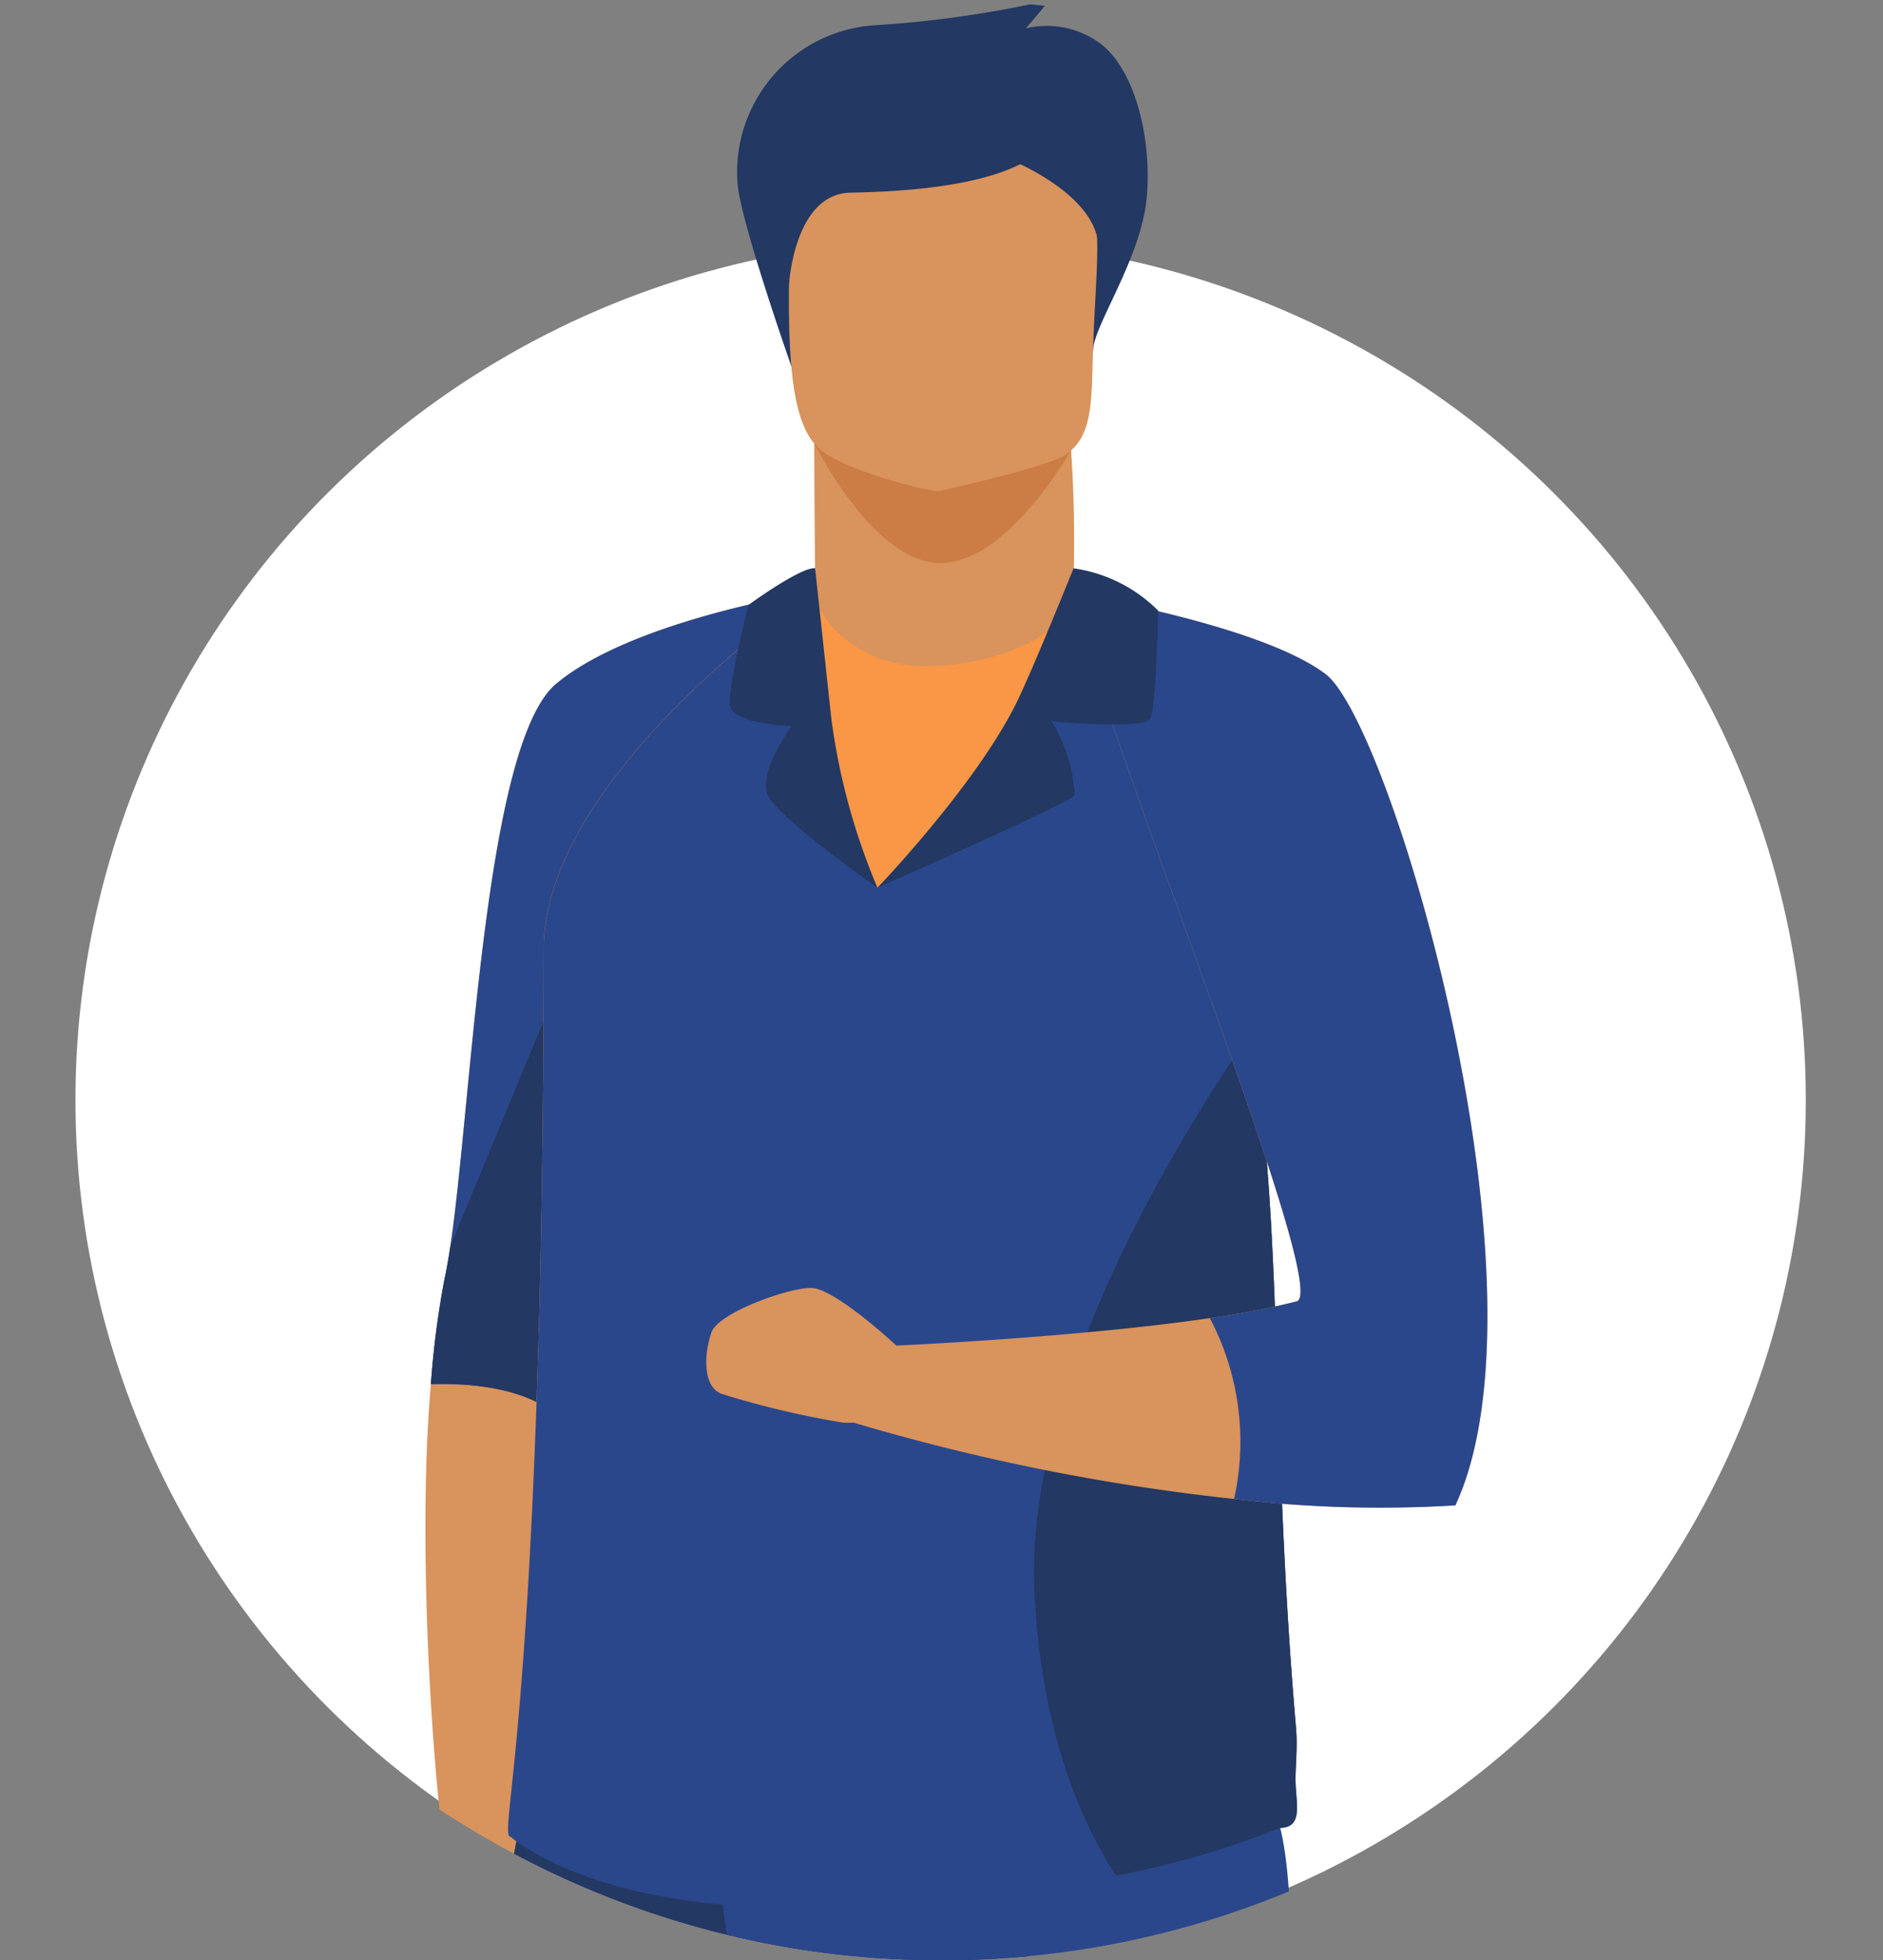 <svg xmlns="http://www.w3.org/2000/svg" xmlns:xlink="http://www.w3.org/1999/xlink" width="117.937" height="122.723" viewBox="0 0 117.937 122.723"><rect x="0" y="0" width="117.937" height="122.723" fill="#808080" stroke="none"/><defs><style>.a{fill:url(#a);}.b{fill:#fff;}.c{clip-path:url(#b);}.d{fill:#233862;}.e{fill:#d9935c;}.f{fill:#2b478b;}.g{fill:#cb7d45;}.h{fill:#f99746;}</style><linearGradient id="a" x1="0.176" y1="0.132" x2="1.137" y2="1.282" gradientUnits="objectBoundingBox"><stop offset="0" stop-color="#b3b8bc"/><stop offset="1" stop-color="#5a5c5e"/></linearGradient><clipPath id="b"><path class="a" d="M58.969,0c32.568,0,58.969,27.472,58.969,61.361s-26.4,61.361-58.969,61.361S0,95.25,0,61.361,26.4,0,58.969,0Z" transform="translate(0)"/></clipPath></defs><g transform="translate(-1016 -57.233)"><ellipse class="b" cx="54.188" cy="53.855" rx="54.188" ry="53.855" transform="translate(1020.726 72.245)"/><g class="c" transform="translate(1016 57.233)"><g transform="translate(5.873 0)"><path class="d" d="M1722.446,684.044s-3.2-9.094-3.37-11.456a9.22,9.22,0,0,1,8.764-9.9,68.353,68.353,0,0,0,10.8-1.567l-1.5,1.771a5.63,5.63,0,0,1,4.468.818c2.279,1.5,3.436,5.928,3.1,9.744s-3.322,8.017-3.365,9.6S1722.446,684.044,1722.446,684.044Z" transform="translate(-1678.756 -661.118)"/><path class="e" d="M1659.9,1013.595s-.18,2.078-2.349,6.6c0,0-.993,3.071,5.511,7.679s.18-14.274.18-14.274Z" transform="translate(-1637.675 -896.317)"/><path class="e" d="M1684.766,772.391s-3.649,19.532-7.629,39.935c-4.324,22.177-9.04,45.384-9.886,45.666-1.626.542-4.114-1.582-5.2-4.292-.871-2.179-2.366-20.1-1.349-31.675a57.081,57.081,0,0,1,.855-6.582c1.627-7.318,2.12-33.2,7-37.27S1684.766,772.391,1684.766,772.391Z" transform="translate(-1639.588 -735.368)"/><path class="f" d="M1685.451,772.391s-2.1,11.257-4.856,25.6c-.874,4.553-1.813,9.416-2.773,14.33-3.9,7.643-7.244,12.84-8.279,11.862-2.108-1.991-5.81-2.237-8.153-2.163a57.246,57.246,0,0,1,.854-6.582c.129-.578.249-1.272.367-2.062,1.364-9.208,2.138-31.464,6.631-35.208C1674.119,774.107,1685.451,772.391,1685.451,772.391Z" transform="translate(-1640.274 -735.368)"/><path class="d" d="M1680.594,823.6c-.874,4.553-1.813,9.416-2.773,14.33-3.9,7.643-7.244,12.839-8.279,11.862-2.108-1.991-5.81-2.237-8.153-2.163a57.234,57.234,0,0,1,.854-6.582c.129-.578.249-1.272.367-2.062l11.691-28.221Z" transform="translate(-1640.274 -760.976)"/><path class="e" d="M1749.779,746.223a86.437,86.437,0,0,0-.51-12.616l-15.724,2.57s0,4.8.069,10.122l-.016,0s-.428,4.939,5.654,5.661S1749.943,750.034,1749.779,746.223Z" transform="translate(-1688.422 -709.488)"/><path class="g" d="M1733.412,744.245s3.7,7.589,7.95,7.589,8.222-7.137,8.222-7.137Z" transform="translate(-1688.333 -716.586)"/><path class="d" d="M1764.909,1380.733a27.693,27.693,0,0,1,1.9-7.107c1.326-2.649,9.757-.963,9.757-.963s1.686,1.445,2.048,8.19Z" transform="translate(-1709.35 -1135.562)"/><path class="d" d="M1624.759,1369.535c1.981-1.209.854-10.23.854-10.23s-9.231-7.385-10.5-1.731-8.77,8.193-13.04,8.886c-2.948.478-3.86,2.111-4.143,3.076Z" transform="translate(-1597.928 -1124.423)"/><path class="e" d="M1730.831,706.136c1.528,1.2,6.007,2.4,7.3,2.536,0,0,6.643-1.481,7.85-2.21,1.87-1.134,1.749-3.428,1.845-6.618.115-3.776.5-6.741.073-8.917-.5-2.6-2.151-4.086-6.775-4.489-8.484-.736-12.018,1.389-12.167,4.234-.038.764-.073,1.492-.1,2.182C1728.523,701.725,1729.224,704.871,1730.831,706.136Z" transform="translate(-1685.242 -677.915)"/><path class="f" d="M1672.963,1058.216a42.426,42.426,0,0,0-.677,4.987c-.858,16.74-14.092,55.016-16.459,55.909-3.662,1.382-9.43-1.556-12.447-2.517a2.586,2.586,0,0,1-1.816-2.94c6.553-30.127,8.961-73.51,9.838-99.194a116.46,116.46,0,0,1,2.664-21.874s32.275-8.612,32.467,2.282C1686.7,1004.509,1675.841,1042.314,1672.963,1058.216Z" transform="translate(-1627.01 -880.143)"/><path class="d" d="M1692.8,1058.216l-21.562-43.755a116.62,116.62,0,0,1,2.664-21.874s32.276-8.612,32.467,2.282C1706.54,1004.509,1695.678,1042.314,1692.8,1058.216Z" transform="translate(-1646.846 -880.143)"/><path class="f" d="M1714.458,998.152l17.063,123.661s7.493,1.807,13.32.362c0,0,5-65.769,4.579-81.669s3.586-42.546-.913-45.485S1714.458,998.152,1714.458,998.152Z" transform="translate(-1675.685 -883.388)"/><path class="h" d="M1725.236,846.993a2.549,2.549,0,0,1-2.51,2.649l-26.887.41-19.749.3c-.924.016,2-7.382,2.058-55.625.015-10.766,16.681-22.349,16.989-22.349l0,0c0,1.55,2.443,4.412,6.207,4.658,4.466.293,9.947-1.929,9.947-4.5a12.087,12.087,0,0,1,1.352,1.747c2.23,3.249,6.722,11.17,9.59,24.96,2.263,10.89,1.392,25.45,3.023,44.235C1725.377,844.837,1725.2,846.042,1725.236,846.993Z" transform="translate(-1649.963 -735.36)"/><path class="f" d="M1724.245,849.792a54.766,54.766,0,0,1-10.259,2.987,101.175,101.175,0,0,1-19.878,2c-13.069.083-18.018-4.422-18.018-4.422-.924.016,2-7.382,2.058-55.625.015-10.766,16.681-22.349,16.989-22.349l0,0s-.428,14.336,3.907,18.551c0,0,6.082-4.7,13.974-18.069,2.23,3.249,6.346,12.59,9.215,26.38a74.923,74.923,0,0,1,1.222,9.155c.76,9.515.59,21.133,1.8,35.08.118,1.357-.056,2.562-.022,3.512C1725.292,848.426,1725.677,849.77,1724.245,849.792Z" transform="translate(-1649.963 -735.36)"/><path class="d" d="M1790.3,903.913a54.776,54.776,0,0,1-10.259,2.987c-2.1-3.207-4.754-9-5.122-18.119-.621-15.427,14.034-35.293,14.034-35.293l.559,9.035c.76,9.515.59,21.133,1.8,35.08.118,1.357-.056,2.562-.022,3.513C1791.345,902.547,1791.728,903.891,1790.3,903.913Z" transform="translate(-1716.015 -789.481)"/><path class="e" d="M1778.235,829.918a77.076,77.076,0,0,1-13.861-.4,133.351,133.351,0,0,1-24.038-4.84l2.786-4.757s11.39-.5,19.733-1.724a49.722,49.722,0,0,0,5.442-1.048c1.814-.486-7.19-23.3-11.732-36.724-1.085-3.2-1.914-5.869-2.283-7.569,0,0,.793.128,2.04.374,3.536.7,10.722,2.338,13.782,4.651C1774.242,781.009,1784.57,816.285,1778.235,829.918Z" transform="translate(-1692.954 -735.679)"/><path class="e" d="M1725.136,907.061s-3.86-3.614-5.351-3.614-5.789,1.565-6.227,2.77-.614,3.373.614,3.854a55.1,55.1,0,0,0,7.63,1.807C1723.119,912,1726.364,911.276,1725.136,907.061Z" transform="translate(-1674.866 -822.818)"/><path class="f" d="M1809.669,830.575a77.1,77.1,0,0,1-13.86-.4,16.555,16.555,0,0,0-1.52-11.322,49.957,49.957,0,0,0,5.443-1.048c1.814-.486-7.191-23.3-11.732-36.724-.363-4.339-.554-7.242-.554-7.242l.313.047c3.535.7,10.721,2.338,13.78,4.651C1805.676,781.666,1816,816.941,1809.669,830.575Z" transform="translate(-1724.389 -736.335)"/><path class="d" d="M1745.45,788.043s12.166-5.361,12.347-5.782a9.647,9.647,0,0,0-1.446-4.637s5.842.542,6.2-.181.482-6.745.482-6.745a9.32,9.32,0,0,0-5.3-2.65s-2.636,6.538-3.614,8.492C1751.533,781.719,1745.45,788.043,1745.45,788.043Z" transform="translate(-1696.366 -732.469)"/><path class="d" d="M1724.009,777.431a40.563,40.563,0,0,0,2.891,10.6s-6.354-4.427-6.9-5.872,1.537-4.247,1.537-4.247-3.794-.09-3.885-1.355,1.174-6.233,1.174-6.233,3.265-2.383,4.168-2.293Z" transform="translate(-1677.815 -732.457)"/><path class="d" d="M1728.052,694.391s.328-5.654,3.838-5.722,9.612-.411,12.149-2.795-15.072-1.294-15.072-1.294S1726.837,691.391,1728.052,694.391Z" transform="translate(-1684.506 -676.608)"/><path class="d" d="M1771.159,687.888s4.574,1.863,5.217,4.77C1776.376,692.659,1777.882,681.937,1771.159,687.888Z" transform="translate(-1713.521 -677.781)"/></g></g></g></svg>